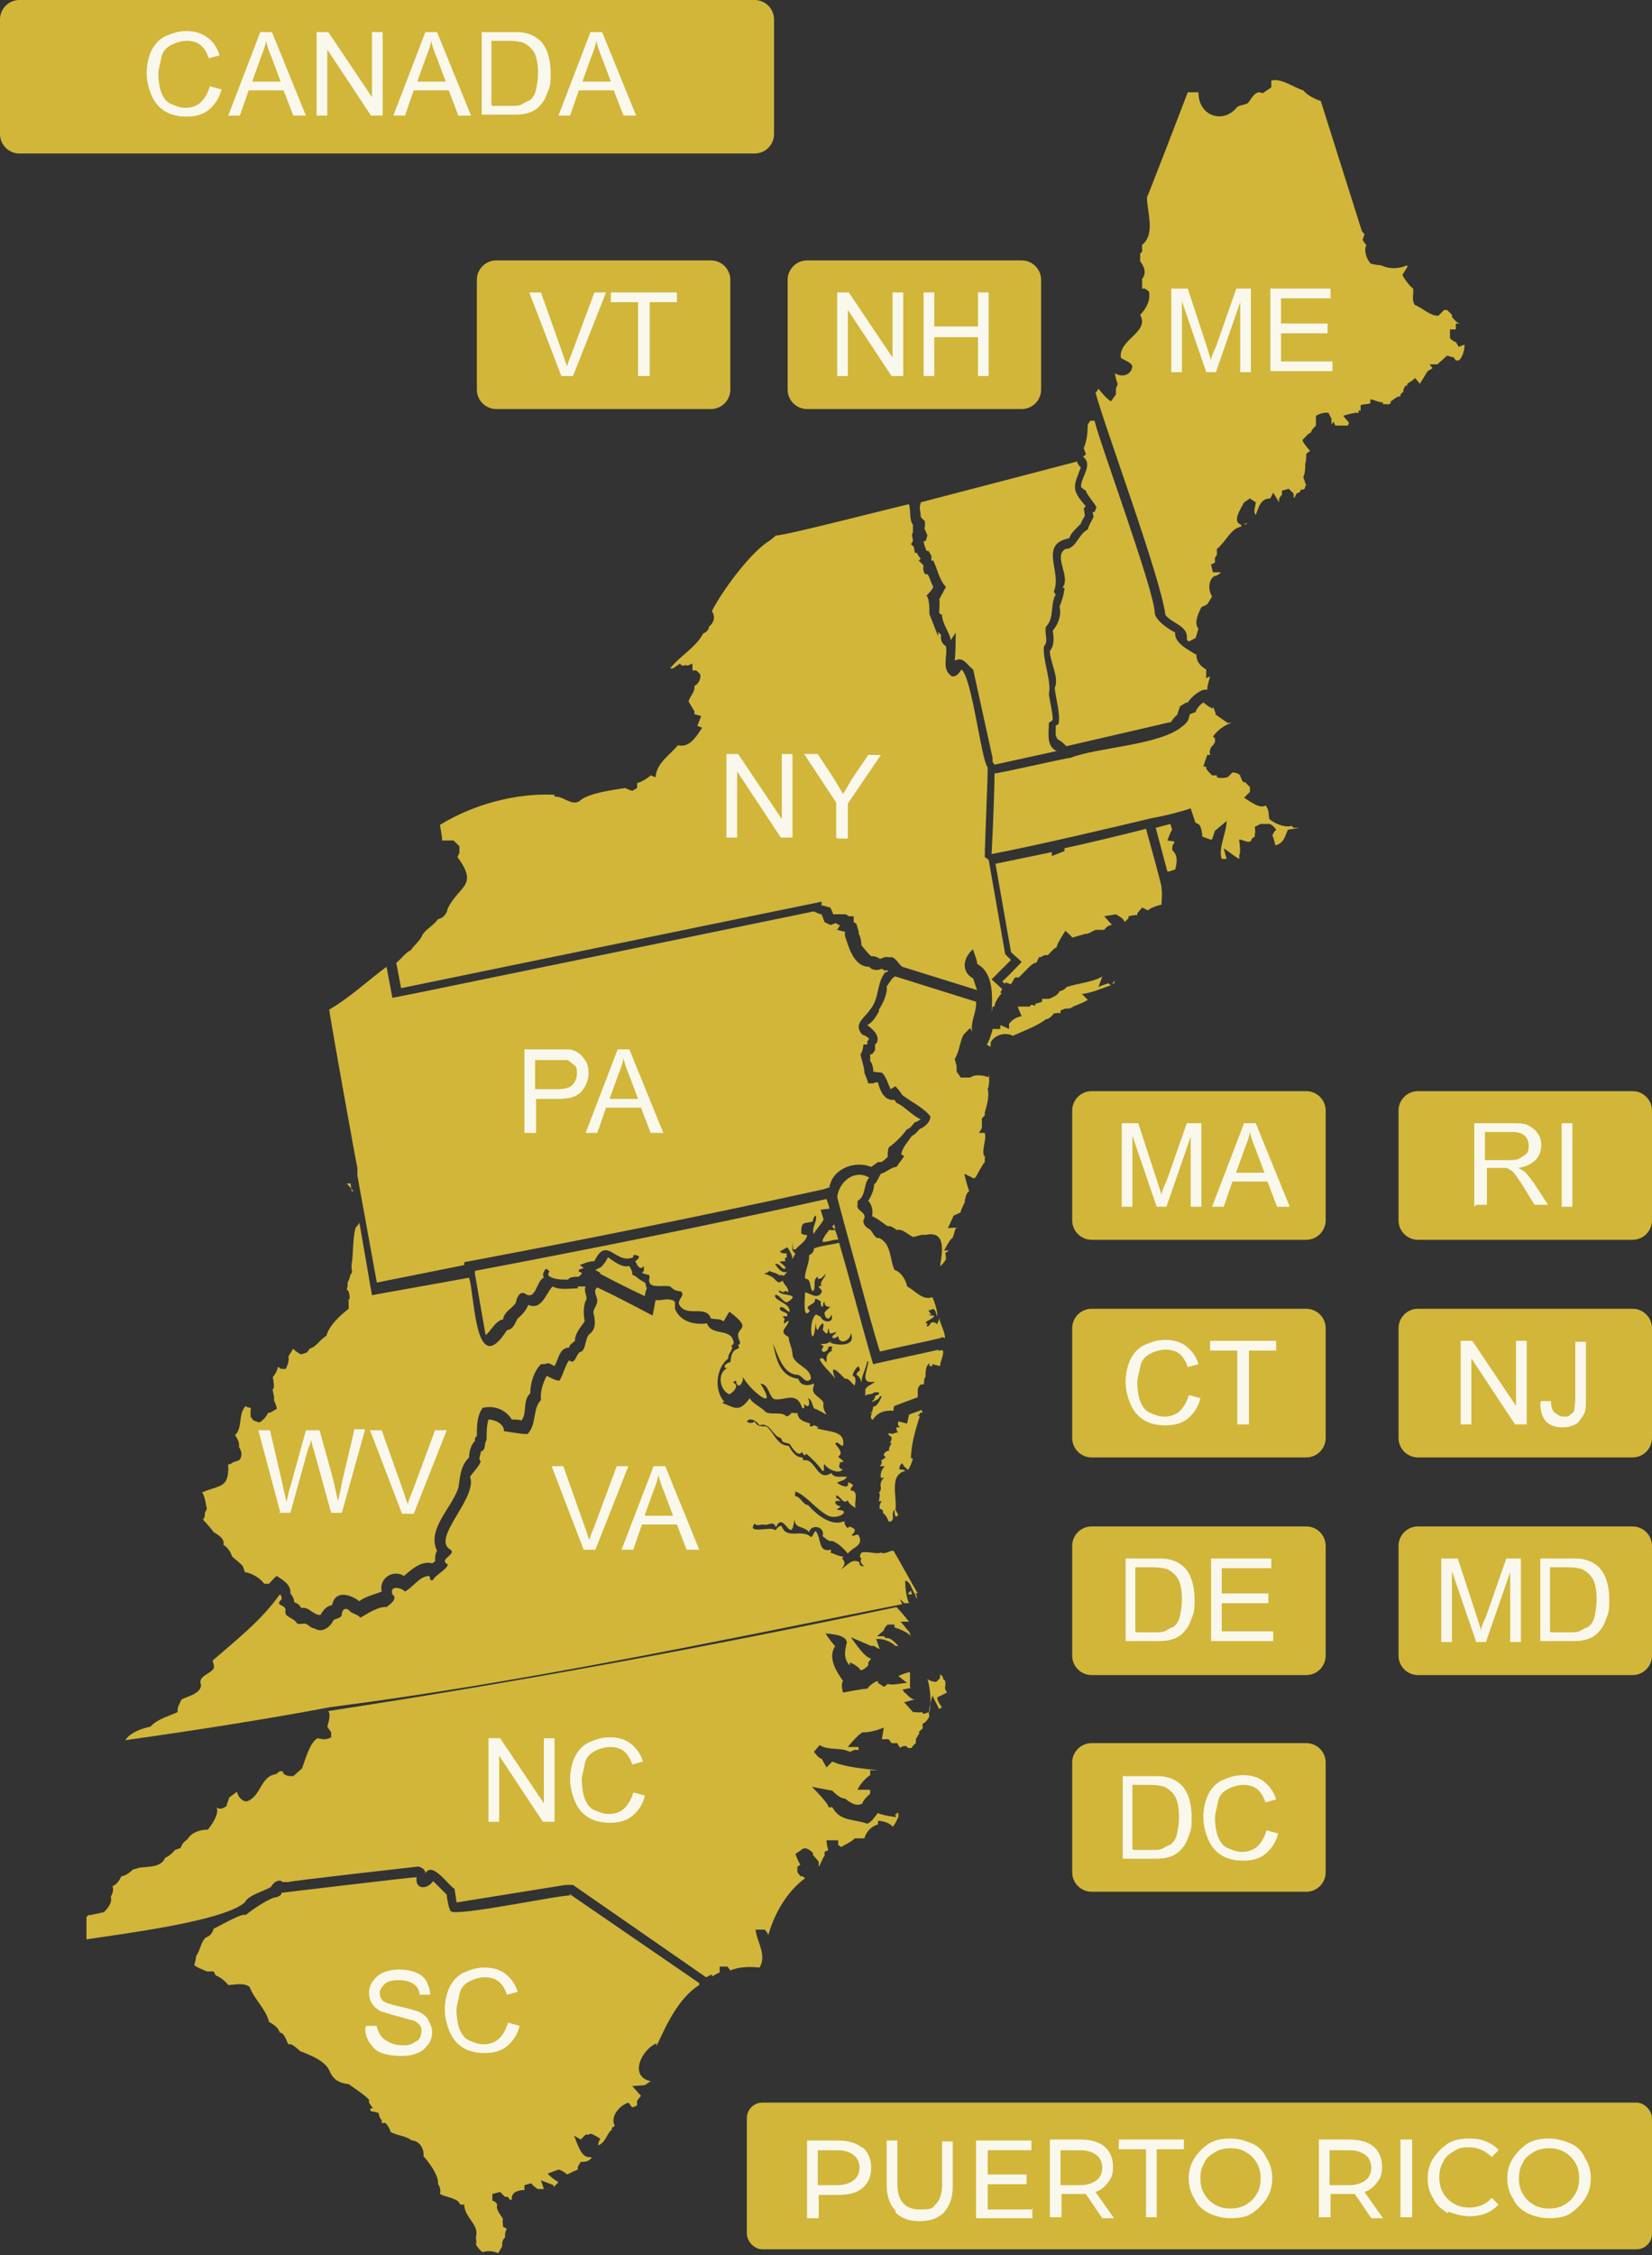 <?xml version="1.0" encoding="UTF-8"?>
<svg id="Layer_1" xmlns="http://www.w3.org/2000/svg" xmlns:xlink="http://www.w3.org/1999/xlink" version="1.1" viewBox="0 0 170.1 232.1">
  <rect x="0" y="0" width="170.1" height="232.1" fill="#333333" stroke="none"/>
  <!-- Generator: Adobe Illustrator 29.3.1, SVG Export Plug-In . SVG Version: 2.1.0 Build 151)  -->
  <defs>
    <style>
      .st0 {
        fill: #d1b63a;
      }

      .st1, .st2 {
        fill: #fff;
      }

      .st3 {
        opacity: .9;
      }

      .st2 {
        isolation: isolate;
        opacity: .9;
      }
    </style>
  </defs>
  <g id="YELLOW">
    <g>
      <path class="st0" d="M36.2,122.6s-.1-.7-.1-.8h0c0,0-.3,0-.3,0h-.1c.2.2.5.6.7.8Z"/>
      <path class="st0" d="M61.8,131.1c1.5.8,3.1,1.6,4.6,2.3,0-.2.1-.6.2-.8-.1-.2-.1-.5-.2-.6-.2-.1-.7-.4-.9-.6h0s-.3-.2-.4-.2v-.2c0-.2-.2-.5-.3-.7-.8.2-1.6-.5-2.2-.9-.2.4-.4.7-.7,1h0s0,0,0,0l-.6.3.5.3Z"/>
      <polygon class="st0" points="36.4 124 36.4 124.1 36.4 123.9 36.4 124"/>
      <path class="st0" d="M20.7,155.1h0Z"/>
      <path class="st0" d="M23.7,150.7h-.2c.1,2.5-.8,2.1-2.7,2.9.3.3.4,1.3.5,1.7l-.2.4c0,.2,0,.5-.2.7.2.2,1,1.1,1.1,1.3.4.2,1.2.7,1,1.3.4.2.8.8.9,1.2.2.2,1,.8,1.1,1,0,0,.2.5.2.6.7.1,1.6.6,2,1.2h.5c0,0,.6-.7.8-.8.6.4,1.5.9,1.4,1.8.2.2.4.6.4.9.3.1.6.3.7.6.8-.2,1.3.8,2,.7.3-.5.6-.9,1.2-1,.3-1.6,1.9-1.1,2.8-.4.6-.5,1.6-.7,2.3-1-.3-1.4,1.2-2.3,2.3-1.6.8-.7,1.8-1.6,2.9-1.3l.3-.2c0-.4,0-.8.2-1.1-1.1-2.2,1.6-4.5,2.2-6.5.2-1.2.2-2.2,1.1-3.1,0-.6.2-1.3.6-1.7,0-.2,0-.4.2-.5,0-1,0-2.1.6-2.9,1.2-.3,2.4.2,3,1.2.3,0,.8,0,1,.1.6-.8.1-2.1.9-2.8,0-1.1.4-2.3,1.1-3,.2,0,.5,0,.7-.1.2,0,.5.2.7.3.4-.7.5-1.9,1.5-1.9,0-.3.4-.5.6-.7,0-.8.6-1.4,1-2-.1-.7-.2-1.6.2-2.3,0-.4-.3-.9-.1-1.3h0c-.2,0-.6,0-.8,0v.2c-.9,0-1.9.2-2.6-.2-.7.7-1.1,2.5-2.5,1.9-.2.5-.6,1-1.1,1.4-.3.5-.4,1.1-1.1,1.2-3.3,5.2-3.3-3.5-3.9-5.4l-10,1.8-1.3-7.5c0,.2-.3.4-.4.6-.3,1.2-.2,2.6-.4,3.8v.4c.1,0,0,.5,0,.5h-.1s0,0,0,0c0,.2-.2.7-.3.9,0,.2,0,.5-.1.7.3.2.3.7.3,1h-.1c0,.4,0,.8,0,1-.9.7-2,1.7-2.3,2.8-.6.3-1,1.1-1.7,1.3l-.3.4-.6.2c-.2-.1-.7-.4-.8-.6h0s-.5.8-.5.8c.1.4-.1,1-.3,1.3h-.3c0-.1-.2,0-.2,0l-.2-.2h-.1c0,.3-.3.8-.5,1,0,.4.3,1.1-.1,1.4h.1c0,.3.2.7.1,1,.1.2.3.7.3.9l-.7.4h-.2c-.1.3-.5.8-.9,1l-.6-.2-.3-.4v-.7c.1,0,0-.2,0-.2-.1,0-.5-.1-.5-.2-.8.8-.3,2.3-1.1,3,.2.3.5.8.4,1.2.3.5.4,1,0,1.4l-.6.2Z"/>
      <path class="st0" d="M94.8,51.8c-.2.4,0,.9,0,1.3,0,.2.3.4.4.5.1.2,0,.7,0,.9.1,0,.2.5.3.6l-.2.6h-.2c0,.2.2.8.3,1h.2s.3.5.3.5v.5s0,0,0,0h.2c.4.8.6,2,1.3,2.7l-.7,1.3c.1,0,0,1.2,0,1.4l.3.2c0,.9.8,1.8.9,2.6h0c0,0,.5-.8.5-.8,0,.7,0,2.2-.1,2.9.9-.5,1.3.5,1.9.9l2,9.1v.4s.2.3.2.3c0,0,6.4-1.4,6.4-1.4-1.1-.5-.8-1.9-.8-2.9l.4-.3c0-.8-.3-1.8-.4-2.7h0c.3-1.3-.7-3.6-.5-4.9.5-.5,0-1.4.2-2,.9-.9.4-2.3,1-3.3l-.2-.3c.9-2-1.6-4.9,1.6-5.5.1-.5.9-1.2,1.2-1.5,0-.2.3-.6.4-.8,0-.2-.1-.6-.1-.8l.2-.2c-1.5-1.7-1.3-2-.5-4-.2-.1-.4-.5-.4-.6l-16.1,4.2v.2Z"/>
      <path class="st0" d="M58.7,195.1c-.5-.2-11.7,2.2-12.3,1.6-.2-.3-.4-1.4-.4-1.7l-1.4-1.4c-.6.9-1.9.9-1.7-.4-.6,0-13.8,1.6-13.9,1.6,0,.3-.5.5-.8.5-.8.3-2.2,1.2-2.9,1.8-.3-.3-3,1.3-3.3,1.4-.1.4-.4.8-.8.9-.5.4-.6,1.4-1,1.9,0,.1-.1.7-.2.9,0,.2,1.1.6,1.3.7h.2c0,0,.5,0,.5,0l.2.4c.5.2,1,.6,1.3,1,.6,0,1.6-.3,2.2.2.5,1.3,1.7,2.3,2,3.6.4.2,1,.6,1.1,1.1.5,0,.7.9.9,1.2h.3c.2.1.7.5.9.7,1,.4,2.7,1,3.1,2.2.4.8,1,1.1,1.9,1.2.7.5,1.5,1,2.1,1.6v.3s.4.6.4.6h-.3c0,0,.1.3.1.3h0s0,0,0,0c.2,0,.7.1.8.2,0,.2.1.5.3.7v.3s.4,0,.4,0c.2.2.5.7.5.9.6.4,1.6.4,2.2.9.8,0,1.3.9,1.2,1.6.6.7,1.6,2,1.5,2.9.2.2.3.7.2,1,.5.3,1.5.4,1.9.8l.2.3h.4c0,1.3,1.6,2.1,1.2,3.3,0,.2.1.6,0,.8.1.2.5.7.7.8.5-.2,1.2-.1,1.6.1l.4-.7c0-.3,0-.7.3-.9,0-.3,0-.7.2-.9,0,0-.3-.2-.4-.2,0-.2-.1-.7,0-.8-.2-.4-.8-1-.6-1.5,0-.1-.3-.4-.5-.4v-.7c0,0,.8-.2.8-.2l.5.5h.3s.2.3.2.3h.2c-.1-.8.7-1,1.3-1v-.5c0,0,.7-.2.7-.2.1.2.5.5.7.6,0,0,.6,0,.6,0l-.3-.9,1.3.5v.2c0,0,.5-.5.5-.5-.3-.2-.9-.6-1.1-.9l1.1-.4c.2,0,.7.3.9.5,0,0,1-.5,1.1-.5v-.3c0,0,.3-.5.3-.5.4,0,.8,0,1.1-.4,0,0,0-.1-.1-.1-1,.2-1.4-1.6-1.7-2.2l.7.4h0c0,0,.5-.5.5-.5h.3c0,0,.2-.1.2-.1.2,0,.8.4,1,.5l-.2.5v.2c.8-.3.9-1.3,1.4-1.6v-.2s.3-.2.3-.2c-.5-1,.5-2.1,1.4-2.4l.4.5.5-.2s0-.5,0-.5l.4-.5-.9-1c0,0,1.3-.1,1.3-.1h0s.6-.4.6-.4c-2.3-.5-.9-3.3.6-3.9v.3c1-2.2,2.3-5,4.4-6.3v-.2s-13.4-9.2-13.4-9.2Z"/>
      <path class="st0" d="M43.3,193.1s.2,0,.2,0h-.2Z"/>
      <path class="st0" d="M120.3,89.7c.1,0,.6-.2.7-.2.2-.7.3-1.5-.3-2,0-.2,0-.6.2-.7v-.2c0,0-.7-.1-.7-.1,0,0,.4-1.1.5-1.1l-.2-.6-1.5.4,1.2,4.5h0Z"/>
      <path class="st0" d="M91.2,100.1l.3-.2h-.1c0-.1-.3,0-.3,0l-.3-.2c-.4.2-1,.2-1.3-.2-1.6,0-2.1-2-2.5-3.2v-.4s-.8-.2-.8-.2l.3-.5h0c0,0-.3,0-.4-.2l-.6.2-.6-.3-.3-.8c-.2,0-.6-.2-.8-.3l-39.9,8.2-3.5.7-.6-3.2c-1.9,1.4-3.8,3.2-5.9,4.4,0,.4,2.8,16,2.9,16.3h0c0,.2,0,.6,0,.8h0s2,11,2,11l9-1.8v-.3c12.3-2.3,24.7-4.8,37-7.5h0c0,0,.6-.2.6-.2.3-1.9,2.6-2.8,4.3-2.1l.7-.5h.3c.2,0,.5-.4.7-.5,0-.3,0-.7.1-1,.7-.5,1.4-1.2,1.9-1.9.3,0,.6-.5.8-.7.2,0,.4-.2.6-.3-.9-.4-1.6-1.3-2.5-1.7l-.2-.3h-.2c-.9,0-1.3-1-1.5-1.8-.1,0-.4,0-.5.1h-.5c0-.1-.4-1.1-.4-1.1,0-.6-.3-1.3-.4-1.9.2-.2.3-.8.3-1h.4c0,.1,0-.3,0-.3l.2-.3c-.1-.1-.5-.4-.7-.4-1-1.1.2-1.7.8-2.6h0c1-1.2.6-2.7,1.6-3.9Z"/>
      <polygon class="st0" points="114.7 101.2 114.8 101 114.7 101 114.5 101.3 114.7 101.2"/>
      <path class="st0" d="M111.7,102.6l-.3-.3c1-.1,2.1-.6,3-.9l-.3-.2s-.9.3-1,.4l.4-1.1c-1,.6-2.6.7-3.7,1.1-.1.2-.5.4-.7.4-.1.4-.8.7-1.1.8-.2,0-.5,0-.7,0v.3s-.6.2-.7.2h0c0,0,0,0,0,0v.2c-.1,0-.4-.1-.4-.1l-.2.2c-.3,0-.9,0-1.2,0h0c0-.1,0,0,0,0h0c0,.1.4,1,.4,1-.4,0-1.1.4-1.3.8v.5s-.9-.4-.9-.4v.4h-.8c0,.2-.4,1.4-.6,1.6l.3.2h.1c0-.1,0-.4,0-.4.4-.8,1.5-1.1,2.3-.7,1.1-.5,2.5-1,3.4-1.7.3,0,.7-.4.8-.6.2,0,.5-.1.7,0v-.3c0,0,.5-.2.5-.2h.4c0,0,.3-.1.4-.2.4-.2,1.1-.4,1.5-.7Z"/>
      <path class="st0" d="M79,55.8c-1.9,1.3-4.7,5.1-5.7,7.1.4.6.2,1.2-.3,1.6,0,.3-.3.6-.6.7-.7,1.4-2.5,2.4-3.4,3.6h.2c0,.1.8-.5.8-.5l.2.2h.3c0-.1.3,0,.3,0l.5-.2v.5s0,0,0,0v.2h.4l.4.4c.1.5-.2,1-.6,1.2.1.6-.5,1.1-.6,1.6l.6,1v.3c0,0,.7.2.7.2l-.4,1,.5.2c-.6.9-1.3,2.1-2.5,1.8-.8,1-2.2,1.8-2.3,3.3l-.5-.2c-.3.3-1,.7-1.4.8,0,0,0,.4,0,.5l-.5.3c0,0-.6-.2-.7-.3-1.2.2-3.9.5-4.8,1.4-.9.4-1.6-.6-2.5-.5v-.2c-4-.2-8.4,1-11.8,3.1,0,.1.3,1.5.2,1.6,0,0,1.2,0,1.2,0l.6.6v.7s-.2.4-.2.4c2.2,3,.2,2.9-1,5.3-.1.6-.5,1-1,1.1-.4.6-1.2,1-1.6,1.6-.2.6-.9,1.1-1.2,1.6-.5.2-1,.9-1.5,1.3l.5,2.6,43.3-8.9v.4c.3,0,.7.2.9.2l.3.7h.3c.3,0,.7,0,1,0l.3.2h.5c0,0,0,.6,0,.6l.3.2c0,.2.3.8.2,1,.2.2.3.9.3,1.2,0,0,.9,1.1,1,1.1.3,0,.7.1.9.3l.5-.2h.4c0,.1.2,0,.2,0,.5,0,.8.7,1.2,1l7.7,2.4c-.1-.3-.3-.9-.4-1.2-1.3-.7-1-2.2,0-3,0,.2.5,1.3.4,1.5,1.7.9,1.6,3.3,1.5,5h0s.1-.6.1-.6h.2c0-.4.5-1.2.8-1.4h-.2c0-.1.2-.4.2-.4l-1.1-1,2-2-.6-.6-1.7-9.7-.4-.3c0-1.3.3-7.8.3-9.2-.7-.9-1.6-9.2-2.7-10.1-.2.3-.5.8-1,.7-1.1-.7-.4-2.1-.6-3.1-.4-.2-.6-.7-.5-1.1,0-.1-.3-.3-.3-.4v.5c0,0-.9-2.3-.9-2.3,0-.5,0-1.6-.3-1.9.2-.2.6-.6.7-.9-.2-.3-.4-1.1-.6-1.3h-.2c-.2-.1-.3-.6-.2-.9l-.5-.5.2-.2c-.1-.1-.3-.4-.4-.6h-.2s-.1-.6-.1-.6l-.3-.3.2-.3c0-.3-.2-.7,0-.9,0-.2,0-.6,0-.8-.4-.5-.2-1.4-.4-2.1-.7.1-13.4,3.4-13.7,3.2-.2.2-.7.6-.9.7Z"/>
      <path class="st0" d="M101.9,110.9c-.6-.2-1.4-.4-2,0h-1c0-.1-.4-.6-.4-.6,0,0,0-.6,0-.6l-.2-.7c.5-.8.5-1.7.9-2.5l.7-.7.2.4h0c-.2-1.1.5-2.1.4-3.1l-8.3-2.6c-.3,0-.7.8-.9,1,.1.8-.4,1.8-.8,2.4v.2c-.3.5-.6,1.1-1.2,1.4.5.4,1.3,1,1,1.8l-.2.2c0,.1,0,.5,0,.6l-.3.4h-.2c0,0,0,.7,0,.7l.2.3c0,.2.2.6.1.8h0s.9.1.9.1c.4.3.7,1.3.9,1.7l.5-.3c.2.2.6.7.7.9.9.7,2.2,1.3,2.9,2.2,0,.6-.6,1.1-1.1,1.3-.2.2-.5.6-.8.7-.4.6-1,1.2-1.1,1.9l.3.2-.8,1.1c-.5,0-1.1.6-1.6.7-.2.3-.4.9-.7,1.1,0,.6-.3,1.2-.6,1.7.4.4.5,1,.4,1.6.3,0,1.4.9,1.6,1h.3c0,0,.6.3.6.4.6-.2,1.2.5,1.7.7h0c.3,0,.9-.3,1.3-.2h0c2.2-.5,1.7,1.9,1.5,3.2.2-.1.5-.5.6-.7,0,0,0-.6-.1-.6l.4-.3h-.5c.1-.1.6-1.2.9-1.3l.3-1h.2c0-.1-1,0-1,0l.6-1.3c.1,0,.6-.3.7-.3,0-.2.4-1,.5-1.2h0s0,0,0,0h-.1c0-.1.1-.2.1-.2,0-.3.2-.7.4-.8-.1-.2-.5-1.6-.5-1.8l1,.5.2-.2h0c.1-.2.7-1.3.9-1.5v-.5c.1,0-.1-.2-.1-.2-.2-.7.3-1.6.1-2.3h-.6s.3-.5.3-.5v-1l.3-.3v-.3c.2-.7.5-1.7.3-2.4.2-.5.2-1.3,0-1.8Z"/>
      <path class="st0" d="M111.8,50.5c.1.4.9,1.3,1.1,1.7l-.2.5h-.2c0,0,.1.5.1.5-.2.4-.5.9-.6,1.3-1,.5-1.2,2-2.3,2-1.3.8.6,2.8-.3,4h.2c0,.5-.3,1.5-.5,1.9.2.9-.1,1.8-.7,2.5.1.7.2,1.5-.3,2.1,0,1.1,1,2.8.5,3.8.1,1.1.6,2.6.4,3.7l-.3.2c0,.3,0,.7,0,1l.2.4c.3.1.7.5.9.7l10.8-2.5c0-.1.5-.7.6-.7l.3-.9c.2-.1.5-.4.8-.4.3-.5,1.4-1.5,2-1.3,0-.4.2-1,.3-1.4l-.4.2v-.9c-.6-.3-1.1-.9-1-1.7h0s0,.2,0,.2c-.8-.5-2.3-1.2-2.2-2.3-.6-.3-2-1.2-2.1-2,0-2.2-5.7-17.6-6.2-19.8h-.4c0-.1-.3.4-.3.4h0c0,.8-.1,1.7-.4,2.4,0,.2.2.5.2.7,0,0-.3.2-.3.2,1.1.8-.2,2.1-.2,3.1l.2.2Z"/>
      <polygon class="st0" points="22.1 185.8 22.2 185.8 22.1 185.8 21.9 185.7 22.1 185.8"/>
      <polygon class="st0" points="29.9 182.2 29.9 182.2 29.9 182.2 29.9 182.2"/>
      <path class="st0" d="M97.1,174.4l.4-.2-.2-.4c0-.3.2-.8-.2-1v-.2s-.3-.3-.3-.3v.4l-.4.4c-.2,0-.7-.1-.9-.3h0c.3,1,.4,2.4.2,3.4l-.6.2-.2-.2c-.2.1-.7,0-.9,0l-.9-1,1.1-.3h0c-.5,0-.8-.6-1.2-.8h.1s-.2-.2-.2-.2l1-.2h-.2c0-.1,0-.3,0-.3h0c0,0,0-.4,0-.4h0s0-.9,0-.9c-.3,0-1,.3-1.2.4l.9.7c-.4,0-1.6.3-2,.1,0,0-.3.3-.4.3l-.6-.4v-.2c-.4.1-.9.5-1.1.8-.4,0-2,.3-2.5.4-.1-.4-.2-.9,0-1.2-.7-1-1.6-2.4-.8-3.6-.1,0-.9-1.1-1-1.3.6.1,2,.1,2.2.9-.2.9-.4,1.7.3,2.4v-.3c.3.1,1,.5,1.1.8.3,0,.6-.3.8-.5v-.3c0,0,.3-.4.3-.4-.7-.1-1.7-1.7-2.1-2.2l2.1.9h.3c0,0,.4.3.6.3-.1-.1-.3-.9-.4-1,.6-.1,1.5.2,2,.7h.3c-.4-.4-.8-.9-1.3-.8l-.2-.2h-.7c0,0,.7-.6.7-.6,0-.2.3-.5.4-.6h.7c0,0,0,.3,0,.3.4.1,1.4.5,1.7.9h0s-.2-.5-.2-.5c-.1,0-.8-1-.9-1h.9c-.4-.5-.9-1.1-1.3-1.5-19.4,4.1-38.9,7.7-58.5,10.7.3.4,0,1.2-.1,1.6l.4.6v.5c-.5.3-1,.2-1.4.1-.8.4-1.3,2.3-1.6,3.1l-.9.8c-.4,0-1,0-1.1-.5h-.3s-.4.3-.4.3c-1.6.2-1.5,2.3-3,2.8-.5,0-.9-.5-1-1l-.8.6s-.3.9-.3.9c-.3.2-.7.4-1,.1.3.7-.5,1.8-.9,2.3-.8,0-1.7.3-2.1,1-.3.2-.6.5-.7.9-.1,0-.5.2-.6.2-.2.3-.7.7-1,.8-.4,1-1.7.9-2.5,1-.1,0-.7.2-.8.2-.2.2-.8.7-1.2.7-.2.4-.5.9-.9,1h0s0,.1,0,.1c.1.3,0,.7-.2,1,.2.6-.3,1.2-.7,1.6l-1.4.3h-.2c0,0-.2.2-.2.2v2.3c3.1-.5,14-1.8,16.3-3.8h0c.4-.8,1.9-1.1,2.7-1.6.2-.4.8-.9,1.2-.5h.6c0-.1,13.4-1.6,13.4-1.6.3.1.7.3.7.7.7-1.3,2.4,1.3,3,1.6,0,.1.2,1.2.2,1.4l11.2-1.8h.4s.4,0,.4,0l13.7,9.5.6-.3v.2c.1,0,.7-.4.8-.4v-.6c0,0,.8,0,.8,0l.3.4c.9-.4,2.1-.4,3-.3.8-1.3-.3-2.7-.4-3.9h.9c.1,0,.4.4.4.6.6-2.2,1.9-4.5,3.8-5.9l-.3-.2h-.2s0,0,0,0c0-.1-.3-.3-.3-.5v-.5c.1,0,.3-.2.3-.2-.2-.3-.4-.8-.5-1.1l.6-.4h0c.4-.4.9,0,1.2.3v.2c0,0,.6.7.6.7v.5c.1,0,.4-.9.6-1.1v-.4c0,0,.4-.2.4-.2-.1-.1-.2-.8-.2-1h1.2v.5c.1,0,.3.2.3.2.3-.2,1.2-.6,1.4-.9h1c.2-.7.7-1.2,1.3-1.4h.1c0,0,0-.4,0-.4.5,0,1.2.2,1.5.6.2-.1.5-.8.6-1,0-.1,0-.3,0-.4h-.2c0,0,0,0,0,0v.2s-.2-.1-.2-.1l.2.3c-.4,0-1.5-.2-1.9-.4h0c-.3.3-.6.9-1.1,1.1-1.3-.5-2.8-.2-3.6-1.7h-.4c.1-.3-1.6-2-1.7-2.1l2.1.4c.3.3.8.8,1.3.8.5.4,1.2.9,1.8.5.1-.4.6-.8.8-1v-.3c-.1,0,0-.1,0-.1-.2,0-1,0-1.3,0,.2-.5.8-1.2,1.3-1.5v-.5c-.1,0,.8,0,.8,0-1.6-.2-3.3-.3-4.7-.9l-.6.6-.5-.9c-.3,0-.6-.5-.8-.7l.6-.7c.9.6,2.2.2,3.1.7.1,0,.5-.3.7-.2h.2c0-.1,0-.3,0-.3h-1.1c.2-.3,1.2-1.4,1.5-1.5.7,0,1.5-.2,2.2-.5l-.2,1.2h0s.7,0,.7,0l.3.4h.6c0,.1.3.5.3.5.1-.2.4-.2.6-.2l.2.2h.4c0-.2.3-.4.4-.5v-.4s.4-.7.4-.7h-.1c0-.1.4-.4.4-.4h0s0-.5,0-.5c.3-.1.6-.5.7-.8-.2-.3.2-1.7.3-2.1l.7,1.4.3-.2h0c0,.1,0,0,0,0-.2-.2-.5-.7-.5-1Z"/>
      <polygon class="st0" points="26.2 184.3 26.2 184.3 26.2 184.3 26.2 184.3"/>
      <polygon class="st0" points="131.6 52.5 131.6 52.5 131.6 52.3 131.6 52.5"/>
      <polygon class="st0" points="128.4 53.9 128.4 53.8 128.3 53.9 128.1 53.9 128.2 54 128.4 53.9"/>
      <path class="st0" d="M144,40.8h.2s0,0,0,0v-.2c0,0,.3-.3.3-.3v-.2s.2-.4.2-.4h.2s0-.2,0-.2l.6-.4h0c0,0,.2-.2.2-.2l.5.6.8-1.3.5-.3-.3-.4h.8s1-.9,1-.9l.7.2.2.3h.3c0,0,0,0,0,0,.4-.3.6-1.1.6-1.6h-.1c0,0,0,0,0,0l-.5.2-.3-.5c-.2,0-.5-.3-.6-.4v-.9s.6,0,.6,0v-.6h.4c-.3-.1-.6-.4-.8-.7v-.2s-.1-.1-.1-.1h0l-.4-.4h-.3c0,0,0,0,0,0l-.6.6c-.9,0-1.6-.8-2.4-1.1-.4-.5-.1-1.2-.2-1.7-.4-.3-.9-1-1.1-1.4l.5-.8v-.2c-.9.4-1.9.4-2.7,0-.3,0-.9-.1-1.1-.2-.4-.5-.7-1.3-.4-1.9-.1,0-.3-.4-.4-.5l.2-.6c0,0-.3-.3-.3-.4l-4.2-13.3c-.6-.2-1.4-.6-1.8-1.1-1-.3-2.3-1.3-3.3-1v.2c0,.1,0,.4,0,.5l-.9.6c-.7-.4-1.1.5-1.5,1-.3.2-.8.2-1.1.4-1.4,1.8-4,1-4-1.5h-1.1c0,0-4.1,10.7-4.2,10.8,0,1.5.9,3.8-.5,4.9v.7c0,0-.2.2-.2.2v.8c.4.5.7,1.2.2,1.8v.3c0,.2,0,.5,0,.7h.3s.4.3.4.3c.2.9-.3,1.8-.9,2.4,1,1.8-2.2,2.5-2,4.4.3.3,1,.4,1.2.9-.1.9-1.1,1.2-1.8.7,0,.2.2,1,.3,1.1l-.2.5c0,.1,0,.4,0,.6l-.5.7c-.4-.2-1-.9-1.3-1.3,0,0-.2.4-.3.4,1,3.7,6.7,19,7.2,22.9.7.9,2.4,1.1,2.2,2.5,0,0,.1.2.2.2.1,0,.5-.2.6-.3h.1c0,0,.3-1,.3-1-.5-.6,0-1.6.3-2.2l.6-.3.5-.8c-.4-.7-.4-1.6.2-2.1.2,0,.6-.2.7-.4h-.8c0,.1-.2-.8-.2-.8l.4-.2v-.4c-.1,0,.2-.4.2-.4v-.6c.9-.7,1.4-2.1,2.5-2.3v-.2c-1-.3,0-1.7.3-2.3l.6-.4.6.4c0,.4-.3.9,0,1.3.3-.8.5-1.7,1.5-1.7l.3-.6.6,1v-.3c.1,0,0-.1,0-.1l.3-.4v-.4s.7-.2.7-.2l.5.5v.4s.1,0,.1,0l.2-.4.4-.2v-.2c.3,0,.5,0,.5-.4h.1s-.3-.9-.3-.9c.2-.4.2-1,.2-1.4.1-.2.1-.8.1-1l.4-.3c-.2-.2-.7-.8-.8-1.1.2-.2.6-.7.9-.8,0-.2.3-.5.5-.7v-1c.3-.2.9-.4,1.3-.3l.3.6v.6c0,0,.2-.3.2-.3l.2.4h1.3s.1-.3.1-.3l-.6-.7c.3-.1,1.3-.4,1.6-.3v-.3s.2.1.2.1v-.6c.2-.1.8-.1,1-.2v-.4c.3,0,1.1.4,1.3.3v.2h.5c0,.1.3-.1.3-.1v-.2c.2-.1.4-.3.6-.4h0Z"/>
      <path class="st0" d="M124.9,72.9c-.3,0-.7-.4-1-.6-.3.2-.7.6-.8,1-.1,0-.5.2-.6.2,0,.1-.1.5-.2.7,0,0-.4.5-.5.5-2.2,2-8.8,2.2-11.6,3.3h0c-.4,0-7.3,1.6-7.8,1.6,0,2-.2,6.4-.3,8.3,4.7-.9,11.9-2.6,16.5-3.7h0c1.2-.2,2.8-.6,4-1l.5,1.5h.1l.3.2c.2.3.3.9.3,1.2.2.1.6.2.8.3h.2s.3-.9.3-.9l1.2-1c0,1.2-.9,2.8-.5,3.9h.5s-.3-1.1-.3-1.1l1.4,1h0s.3.1.3.1c0,0-.1-.1-.1-.1h0s0-.3,0-.3c.2-.4,0-1.2,0-1.6.4,0,1.2.6,1.3-.1l.3-.2v-.3c.1,0,0-.7,0-.7l.6-.3h.4c0,0,0,0,0,0h.5c.2,0,.6.4.7.6l-.2.2-.2.4c.1.1.3.8.3,1,.9-.2,1-.9,1.3-1.6l1.2-.2h.1c0,0-.7,0-.7,0l-.2-.2c-.7.2-1.7-.2-2.3-.7-.1-.4,0-1-.4-1.4-.6.4-1.7-.5-2.2-.8l.6-.6c0-.1,0-.3,0-.5,0,0-.5-.5-.5-.5h-.2c0,0-.3-.5-.3-.7-.2-.2-.5-.3-.8-.3h0c0,0-.5.5-.5.5h-.1c0-.1,0,0,0,0-.3.1-.7.1-1,0v-.2c0,0-.5,0-.5,0h0c-.2-.2-.5-.5-.6-.7v-.2s-.3,0-.3,0l.4-1.2h.3s0,0,0,0c-.1-.3,0-.8.3-1h0c0,0,.2-.3.2-.3,0,0,0-.3,0-.4l-.2-.2c.4-.6,1.2-1.2,1.9-1.4,0,0-.3,0-.4,0l-1.3-.9h.1s-.3-.8-.3-.8Z"/>
      <path class="st0" d="M119.6,91.3c-.1-.6-1.4-5.3-1.6-6-1.9.5-6.5,1.6-8.4,2v.3s-1.3.5-1.3.5v-.4c-1,.2-4.8,1-5.8,1.2,0,0,1.6,9.1,1.6,9.1l1.1,1c-.5.5-1.5,1.6-2,2l.3.3v-.2c0,0,.6.2.6.2l.4-.7h0s0,0,0,0h.4s.6-.6.6-.6h0c.2-.2.9-1,1.2-.9,0,0,.3-.6.3-.6h.2c0,0,.3-.2.4-.2h.3c.2-.2.6-.7.9-.8,0-.3.7-1.4.9-1.7.1.1.6.5.7.7l1.4-.4h.2s0,0,0,0l.8-.4h.6c0,0,0,0,0,0h.3c.2-.3.5-.5.8-.5l-.8-.9,1.2-.2c.3.2.8.4.9.8l.4-.4v-.2c0,0,.8-.2.9-.1v-.2s.5-.6.5-.6l.6.3c.3-.3,1-.5,1.4-.6,0-.5.1-1.1,0-1.6Z"/>
      <path class="st0" d="M95,145.4c0,0-.1-.2-.1-.3-.4.2-.9.3-1.3.5l-.2.9c-.2,0-.7-.2-.9-.2h0c-.1.3,0,.5.2.6,0,0-.3,0-.4,0,0,.2,0,.4.2.5-.2,0-.7.3-.9.1h-.1s0,.2,0,.2l.3.2v.2c0,.1-.1.3-.2.4h0c0,0,.2,0,.2,0h0c-.1.3-.4.6-.2.8-.3,0-.6.2-.6.5l.2.2c-.1.1-.4.2-.5.4h.1c0,.2-.1.4-.2.5h.5c-.3.3-.5.8-.4,1.2h.2c0-.1.1,0,.1,0h0c-.3.3-.4.7-.3,1h0c0-.1,0-.1,0-.1h0c0,.2,0,.5-.2.6.2.2,0,.7,0,.9,0,0,.2,0,.3,0-.2.2-.3.6-.2.8.2,0,.4.2.3.4.3.2.5.6.6.9h.2c.5-.2,0-.9.4-1.2h0c0,.2,0,.7.2.7l.2-.2c-.1-.1-.2-.4-.3-.5.2-1.3-.7-3.6,1-4-.1-.2-.4-.1-.6-.2,0-.2.1-.5.3-.6.2.4.3.4.6.7.2-.3.4-.8.5-1.2h-.2c0-1.4.5-3.1.9-4.3l-.2-.2h.2c0-.1,0-.2,0-.2Z"/>
      <path class="st0" d="M93.7,164.1h.2s-.1-.4-.1-.4c0,0-.2.2-.3.3h0c0,.1.2.1.2.1Z"/>
      <path class="st0" d="M94.1,163.8v.2c.2,0,.3,0,.4,0-.6-1-1.9-3.4-2.5-4.4-.5,0-.8.4-1.3.2-.5.2-1.4-.2-2,0-.2.3-.2.5,0,.6-.2.3,0,.6.3.8-.2,0-.4,0-.5-.2v-.2c-.8-.5-1.3.4-1.9.7h0c.4-.4.5-.7.1-1.1,0,0,.2-.2.1-.2-.4,0-.9-.3-1.3-.4,0-.1.2-.2,0-.3-1.3.3-.9-1.2-1.5-1.9-.2,0-.3.6-.5.6-.9-.9-2.5.3-3-1.1-.3-.2-.5.3-.7.4-.3-.5-3,.5-2.1-.7.2.3.6.1.9.1.5.2,1-.5,1.3.3.8-1.9,1.6,2.1,1.9-.9,0,1.1,1,.7,1.5,1.4.2-.9,1.7-.6,1.4.4.3.2.6.6,1,.5.6.2,1.3.9,1.6,1.3.5-.7,1.7-.8,1.1-1.9-.2-.2-.5.2-.7,0,.5-.5.4-.7-.3-.9,0,.5-.6-.3-.4-.5h-.2c-1.3.5-2.8-.8-3.6-1.7-.5,0-.8-.9-1.3-.9-.1-.1,0-.3,0-.5,1.1.4,2.1,1.8,3.2,2.4,1,.7,2.8-.5,1.1-.5,0-.2.4-.2.3-.4-.5,0-.8-.7,0-.5,0-.1-.2-.3-.4-.3v-.3c.5.1.7,1,1.2.5,0,.3.6.7.8.8-.2-.6.4-1.8-.5-1.8-.1-.3.3-.4.2-.6,0,0-.4-.3-.5-.2.2.7-.8.3-1.1,0,.3-.2.8-.2,1-.6-.5-.1-1.3.2-1.6-.4-1.5,1-1.6-1.6-2.9-1.3,0,0,0-.3-.1-.3-.7,0-1.1-.7-1.4-1.2-1.2,0-1.5-1.4-2.3-2-.7,0-.9,0-1.2-.5-.2.2-.6.2-.8,0,.3-.5,1.1,0,1.3.4,1.1-.4,1.3,1.1,2.2,1.3l.2.4.7.2c.2.3.9,1.5,1.3.8,0,.2.3.6.4.2.6.5,1.2,1.1,1.7,1.8.3,0,0-.6.2-.7.3.5,1.5,1.1,1.9.5-.2.1-.4-.2-.4-.3,0-.2.2-.3,0-.4.9,0,.1-.3-.1-.6.6-.3,0-.9-.3-1.3.2-.4.6.3.8.2.3-1.6-1.5-1.4-2.7-1.8,0,0,.1-.1.2-.1-.1,0-.3-.2-.5-.2-.2.1-.5.3-.4-.2-.6-.2-1.2-.3-1.3-1.1-.2.1-.4,0-.6,0-.1.2-.3.3-.5.4-.5-.6-1.6-.1-2.2-.5-.4-.5-1.3-.8-1.6-1.4-1.1,1.5-1.5,1-2.8.5,0-.1,0-.1.2-.1-1.1-1.2-.9-3.5.4-4.5-.1-.5.6-.9.3-1.3.4-.2.2-.5.1-.8h0c-.6-.9-2.2-.3-2.6-1.5-1.3.2-2.8-.2-3.3-1.5,0-.2,0-.5,0-.7,0,0-.2-.2-.3-.2-.6-.2-1.1.1-1.7,0-.1.5-.2,1.1-.3,1.6-1.9-1-3.8-2-5.7-2.9-.5.4,0,.9,0,1.4,0,.4-.4.8-.4,1.2.2.8.3,1.7-.4,2.2-.5.5-.3,1.3-.8,1.8-.6,0-.6,1.5-1.3.9-.4.5-.6,1.5-1,2.1h0c-.4,0-.9-.3-1.3-.5h0c-.4.7-.7,1.7-.6,2.5-.9.9-.4,2.5-1.4,3.5-.7,0-1.6-.2-2.4-.3,0-.8-1-1.2-1.6-1.2-.2.6-.2,1.4-.2,2.1-.3.4,0,1-.6,1.2,0,.4-.3.7,0,1-.2.6-.8,1.1-1.1,1.6.8,2.2-4.1,6.4-2,7.5.6.5-1.3,1-.3,1.5,0,.5-1.3,1.1-1.5,1.6-.4.2-.3-.3-.4-.4-1,0-1.7,1.2-2.5,1.6-.4-.4-1.6-.7-1.3.3.6.4-.2,1-.6,1.3-.8-.1-2,.7-2.7,1.1-.2-.3-.7-.4-1-.6-.3-.4-.8-.5-.9.2,0,.5-.6.4-.9.7-.3.7-1.2,1.3-1.9.8-.4,0-.6-.4-1-.5-.3,0-.5.1-.8,0-.4-.7-1.4-.6-1.2-1.4,0-.6-1.2-.4-.4-1.1,0-.2,0-.4-.2-.5-1.9,2.7-4.5,4.7-6.9,6.8,0,.2.2.5.1.8h0c-.3.6-1.7.8-1.3,1.7,0,.9-1.4,1.2-2,1.5-.2.4-.5.9-.4,1.3-.8.4-2.1.7-2.8,1.5-.9.2-2.1.6-2.6,1.4,7.1-1,14.2-2.1,21.1-3.4,19.5-2.5,39.4-6.7,58.9-10.6,0-.1-.2-.3-.2-.5,0,0,.4.4.4.4h.5c-.3-.6-.4-1.7-.4-2.3.5,0,.7.9.9,1.2.3.1.3.4.3.7Z"/>
      <path class="st0" d="M96.8,140.6c0-.5.4-1.1.3-1.6h-.1c0-.1-.2,0-.3,0h-.1c0,0,0-.1.1-.1h0c-2.2.5-4.6,1-6.8,1.5-1.2-4.1-2.3-8.4-3.5-12.5-.7.2-1.9.3-2.6.6,0,.4-.2.5-.5.7.1.7-.5,1.7-.4,2.4.7,0,.4,1,.8,1.3.4-.4-.1-1.2.5-1.5,0,0,0,.2,0,.2.4.1.6-.3.8-.5,0,.4-.7.9-.4,1.2,0,0-.3.1-.3.1,0,.2.4.3.3.6-.4.8-1.2.1-1.7,0,0,.4-.3,3,.5,1.9-.7-.5.4-.6.5-1,0-.5.4,0,.6,0,0,.2,0,.6.2.6.1-.1,0-.5.2-.5,0,.4.2.5.6.5-.2.2-.5.4-.6.6,0,.6.5.9.7.2.4.9-.9.9-1.1.2-.2,0-.3-.2-.5-.2-.9.8-.3,4.1,0,.8,0,.1,0,.7.2.8.3-.7.8-1.1.5,0,.1,0,.2.2.3.3.3.2.2-.4.3-.5.2.7,0,.6.8.4,0,.2-.4.3-.4.5.1.3.5,0,.6-.1.1,1,1.3.5,1.3-.3.6,1.4-1.3,1.3-2.1,1,0,0,.1-.2.2-.2-.4.2-.7.4-1.2.3,0,.1.3.2.3.3-.6.7.5.7.5,0,.2,0,.4-.1.4.1,0,0-.2.2,0,.3-.6.3-.6.6-.6,1.2-.2,0-.3-.7-.7-.3.3.7,1.2,1.4,1.6,2-.7-1.8.4-.6,1,0,.4-.1.7.5,1,.7.1-.3.2-.9-.2-1,0-.3.3-.8.6-1,0,.1.2.3.1.5-.1,0-.3.2-.3.4.3.2.4.4.5.8,0-.7.5-1.5.6-2.2h0c0,0,.1,0,.1,0,0,.9-1,2.4.7,2.1h0c-.3.3-.8.4-1,.8,0,.2,0,.7,0,.9h0s0,0,0,0c0,0,0-.2,0-.2.1-.3.7-.1.9-.4.1,0,.3,0,.5,0h0c0,.1,0,.2,0,.2,0,0-.3.1-.4.2h0c0,.2-.1.4-.3.5h0c0,.1,0,.1,0,.1h0s0,0,0,0c.3-.2.7-.2.8-.6h.2c-.2.4-.4,1-.9,1.1,0,.2-.1.6-.3.7,0,0,0,0,0,0h0c0,0,0,0,0,0,0-.1.1-.2.2-.2,0,.3-.3.5,0,.8h.1c.4-.7,1.2-1,2.1-.9,0-.1,0-.4.1-.5.8-.3,1.6-.6,2.4-.9,0-.2,0-.6,0-.8h0c.1-.4.3-.6.6-.5.1-.2,0-.6.2-.8,0-.5,0-1.1.4-1.4v.3c0,0,0,0,0,0h.3c0,0,0-.2,0-.2Z"/>
      <path class="st0" d="M85.4,124.4c0-.2-.2-.7-.3-1-12,2.7-24.1,5.1-36.2,7.4v.3c0,0,1.1,6.3,1.1,6.3.5-.3,1-1.5,1.8-1.6.1-.8.9-1.1,1.3-1.7.1-.4.3-1.2.9-1,1.2.9,1.2-1.3,2-1.6-.2-.3,0-.7.2-.9.2,0,.3.2.4.3h0c-.1,0-.2.2-.1.4.5.4,1.3.4,2,.4.1-.3.8-.3,1.1-.3l.3-.3h0c0-.2-.2-.2-.3-.2v-.2c.1-.1.3-.1.5-.2l-.4-.3c.5-.2,1-.4,1.5-.4,1.3-2.7,2.2.4,4-.4,0,0,0-.1,0-.2.2-.1.4,0,.6.1,0,.2-.2.4-.4.5,0,0,.3.5.3.6h0c0-.1,0-.3,0-.4h0s0,.1,0,.1c0,0,0,.1,0,.2h0c0,0,.2.2.2.2.2,0,.3-.1.5-.2h0c0,0-.1.1-.1.1,0,.1,0,.3,0,.4l-.2.2c.2.1.5.2.7.2,0,0,.1.2.1.2-.4,1.4,1.3.8,2.1,1,.3.3.6.5,1.1.5.5.4-.3.8-.2,1.3.7,1.5,2.8,0,3.3,1.5.4.1,1,0,1.3.3.2-.3.4-.7.6-1,2.8,2.1.2,1.4,1.1,3.1,0,.1,0,.3-.2.3,0,.1.2.3,0,.4-.7.2-.7.8-.8,1.4-.3,0-.8.4-.5.6,0,0,.1,0,.2,0-1.1.5-.8,2.3.2,2.7.4-.2,1.1-.9.4-1.2.1-.2.4-.3.3,0,.3.8.8-.2.7-.6.6,1.3,3.8,3.9,1.8.7.9.1.8,1.2,1.4,1.6,1.1.2,2.3-.9,2.9.9.3.2.2-.3.2-.4.6.6.6-.2.4-.6.5.2.4.9.7,1.1.2,0,1,.5,1.2.6-.2-.4-.4-.7-.3-1.2-.3-.7-1.4-.8-1-1.8v-.2c-.7.3-1.4.2-1.6-.5-1.9-.2-2.3-2.1-2.6-3.6.5,1.1,1,3.2,2.6,3.2.5.2.8,1,1.3.4,0-1.2-1.8-1.4-1.9-2.5,0-.6-.4-1.3-.4-1.8-1.2-.6,0-1,0-1.7,0,0-.3.2-.4.3-.2,0,0-.4,0-.5,0,0-.2-.1-.2-.2.1,0,.3-.1.4,0,.4-.5-.8-.4-.7-.9.3-.3.7.4,1,.4.1-.9-1.6-1.1-1.5-1.7.4-.2.9.9,1.3.7,1.6-1-1-.5-.9-1.2,0,0,.4.2.5.2.1-.2.4-.1.4,0,.3-.3-.5-.9-.5-1.2-.4.2-.3.3-.7,0-.3-.4-.8-.6-1.2-.7.1-.1.4-.1.5-.3.4.2.8.2,1.1.5h0c0,0,0,0,0,0,0-.2.3,0,.4,0,0,0,.4-.4.3-.4-.5.2-.9-.4-1.2-.8.5-.2.8.8,1.1.4-.2-.5-1.2-.7,0-.7h0c0,0-.1-.2-.1-.2h0c0-.1.2-.2.2-.2v-.2c0,0,0,0,0,0v-.2c-.2,0-.6,0-.7-.2h0l.7-.4h.1c.2.3.5.8.5,1.2,0,0,.2-.5.3-.5,0-.1-.2-.3-.3-.4v-1c0,0,0-.2,0-.3h0s0,0,0,0c0,.3,0,.8.1,1.2h.2c.3-.4,1.2-.9,1.2-1.5-.1,0-.5,0-.6-.2,0-1.3.3-.9,1.2-1.2,0-.2.1-.5.3-.6.2.6-.5,1.3-.2,1.9.2-.5.8-1,1-1.5,0,0-.3-1-.3-1Z"/>
      <path class="st0" d="M85.9,126l-.2.2c0,.1.2.3.3.3,0-.1-.1-.4-.1-.5Z"/>
      <path class="st0" d="M85.3,126.7c-.2.2-.5.7-.6.9v.2c.3.1,1.3-.3,1.6-.2,0-.2-.2-.7-.3-1-.2,0-.6,0-.7,0Z"/>
      <path class="st0" d="M88.3,123.8c0,0,0-.2,0-.2.9-.5.6-1.8,1.2-2.4-1.5-.9-3.1.4-3.3,2h0c.8,3.1,1.7,6.2,2.5,9.2h0c.6,2.2,1.2,4.5,1.9,6.7,2.1-.5,4.2-.9,6.3-1.4h0c0-.1.2-.1.3,0h.1c0-.7-.5-1.4-.6-2.1h0s0,.1,0,.1h0c0,.2-.2.5-.2.6h0c0,0-.2-.2-.3-.2h-.3c0,0-.3.4-.3.4h-.2c0,0,.1-.2.1-.3h-.2s.1-.2.1-.2c.2-.1.8-.4.8-.6-.2,0-.4,0-.6-.1,0,0,0,0,0,0h0c0,0,.2,0,.3,0l-.3-.4h0c0,0,.5-.2.5-.2l.2.2.2.6c.1-.4-.3-1.6-.5-2-1,.4-1.8-.7-2.6-1.1-.1-.6-.6-1.5-1.3-1.7-.5-1.1-.3-2.7-1.6-3.3-.4.2-.7-.8-1-.9-.4-.2-.8-.7-.5-1.1.2-.7-.9-.8-.7-1.4Z"/>
      <path class="st0" d="M83.1,42.1h22.1c1.1,0,2-.9,2-2v-11.3c0-1.1-.9-2-2-2h-22.1c-1.1,0-2,.9-2,2v11.3c0,1.1.9,2,2,2Z"/>
      <path class="st0" d="M73.2,42.1c1.1,0,2-.9,2-2v-11.3c0-1.1-.9-2-2-2h-22.1c-1.1,0-2,.9-2,2v11.3c0,1.1.9,2,2,2h22.1Z"/>
      <path class="st0" d="M134.5,112.3h-22.1c-1.1,0-2,.9-2,2v11.3c0,1.1.9,2,2,2h22.1c1.1,0,2-.9,2-2v-11.3c0-1.1-.9-2-2-2Z"/>
      <path class="st0" d="M134.5,134.7h-22.1c-1.1,0-2,.9-2,2v11.3c0,1.1.9,2,2,2h22.1c1.1,0,2-.9,2-2v-11.3c0-1.1-.9-2-2-2Z"/>
      <path class="st0" d="M134.5,157.1h-22.1c-1.1,0-2,.9-2,2v11.3c0,1.1.9,2,2,2h22.1c1.1,0,2-.9,2-2v-11.3c0-1.1-.9-2-2-2Z"/>
      <path class="st0" d="M168.1,112.3h-22.1c-1.1,0-2,.9-2,2v11.3c0,1.1.9,2,2,2h22.1c1.1,0,2-.9,2-2v-11.3c0-1.1-.9-2-2-2Z"/>
      <path class="st0" d="M168.1,134.7h-22.1c-1.1,0-2,.9-2,2v11.3c0,1.1.9,2,2,2h22.1c1.1,0,2-.9,2-2v-11.3c0-1.1-.9-2-2-2Z"/>
      <path class="st0" d="M168.1,157.1h-22.1c-1.1,0-2,.9-2,2v11.3c0,1.1.9,2,2,2h22.1c1.1,0,2-.9,2-2v-11.3c0-1.1-.9-2-2-2Z"/>
      <path class="st0" d="M134.5,179.4h-22.1c-1.1,0-2,.9-2,2v11.3c0,1.1.9,2,2,2h22.1c1.1,0,2-.9,2-2v-11.3c0-1.1-.9-2-2-2Z"/>
      <path class="st0" d="M77.7,0H2C.9,0,0,.9,0,2v11.8c0,1.1.9,2,2,2h75.7c1.1,0,2-.9,2-2V2c0-1.1-.9-2-2-2Z"/>
    </g>
    <g>
      <path class="st2" d="M37.7,208.5h1.1c0,.3.2.7.4,1s.5.5.9.7.8.3,1.3.3.8,0,1.1-.2.6-.3.7-.5.2-.5.2-.7,0-.5-.2-.7-.4-.4-.8-.5c-.2,0-.7-.2-1.5-.4s-1.3-.4-1.7-.5c-.4-.2-.7-.5-.9-.8s-.3-.7-.3-1.1.1-.8.4-1.2.6-.7,1.1-.9,1-.3,1.6-.3,1.2.1,1.7.3.9.5,1.1.9.4.9.4,1.4h-1.1c0-.5-.3-.9-.6-1.1s-.8-.4-1.5-.4-1.2.1-1.5.4-.5.6-.5.9.1.6.3.8c.2.2.8.4,1.7.6s1.6.4,1.9.5c.5.2.9.5,1.1.9s.4.8.4,1.2-.1.9-.4,1.3-.6.7-1.1.9-1,.3-1.7.3-1.4-.1-2-.3-.9-.6-1.2-1-.5-1-.5-1.5Z"/>
      <path class="st2" d="M52.4,208.2l1.1.3c-.2.9-.7,1.6-1.3,2.1s-1.4.7-2.3.7-1.7-.2-2.3-.6-1-.9-1.3-1.6-.5-1.5-.5-2.3.2-1.7.5-2.3.8-1.2,1.5-1.5,1.3-.5,2.1-.5,1.6.2,2.2.7,1,1.1,1.2,1.8l-1.1.3c-.2-.6-.5-1.1-.9-1.4s-.9-.4-1.4-.4-1.2.2-1.7.5-.8.7-.9,1.3-.3,1.1-.3,1.6.1,1.4.3,1.9.5,1,1,1.2.9.4,1.5.4,1.2-.2,1.6-.6.7-.9.9-1.6Z"/>
    </g>
    <g>
      <path class="st2" d="M50.3,187.5v-8.6h1.2l4.5,6.7v-6.7h1.1v8.6h-1.2l-4.5-6.8v6.8h-1.1Z"/>
      <path class="st2" d="M65.3,184.5l1.1.3c-.2.9-.7,1.6-1.3,2.1s-1.4.7-2.3.7-1.7-.2-2.3-.6-1-.9-1.3-1.6-.5-1.5-.5-2.3.2-1.7.5-2.3.8-1.2,1.5-1.5,1.3-.5,2.1-.5,1.6.2,2.2.7,1,1.1,1.2,1.8l-1.1.3c-.2-.6-.5-1.1-.9-1.4s-.9-.4-1.4-.4-1.2.2-1.7.5-.8.7-.9,1.3-.3,1.1-.3,1.6.1,1.4.3,1.9.5,1,1,1.2.9.4,1.5.4,1.2-.2,1.6-.6.7-.9.9-1.6Z"/>
    </g>
    <g>
      <path class="st2" d="M60.1,159.5l-3.3-8.6h1.2l2.2,6.2c.2.5.3,1,.5,1.4.1-.5.3-.9.5-1.4l2.3-6.2h1.2l-3.4,8.6h-1.2Z"/>
      <path class="st2" d="M64,159.5l3.3-8.6h1.2l3.5,8.6h-1.3l-1-2.6h-3.6l-.9,2.6h-1.2ZM66.4,156h2.9l-.9-2.4c-.3-.7-.5-1.3-.6-1.8-.1.6-.3,1.1-.5,1.6l-.9,2.5Z"/>
    </g>
    <g>
      <path class="st2" d="M28.9,155.8l-2.3-8.6h1.2l1.3,5.6c.1.6.3,1.2.4,1.8.2-.9.3-1.4.4-1.6l1.6-5.8h1.4l1.2,4.3c.3,1.1.5,2.1.7,3,.1-.5.3-1.2.4-1.9l1.3-5.5h1.1l-2.4,8.6h-1.1l-1.8-6.5c-.2-.5-.2-.9-.3-1,0,.4-.2.7-.3,1l-1.8,6.5h-1.2Z"/>
      <path class="st2" d="M41.4,155.8l-3.3-8.6h1.2l2.2,6.2c.2.5.3,1,.5,1.4.1-.5.3-.9.5-1.4l2.3-6.2h1.2l-3.4,8.6h-1.2Z"/>
    </g>
    <g>
      <path class="st2" d="M54,116.6v-8.6h3.2c.6,0,1,0,1.3,0,.4,0,.8.2,1.1.4s.5.5.7.8.3.7.3,1.2c0,.7-.2,1.3-.7,1.9s-1.3.8-2.5.8h-2.2v3.5h-1.1ZM55.1,112.1h2.2c.7,0,1.3-.1,1.6-.4s.5-.7.5-1.2,0-.7-.3-.9-.4-.4-.7-.5c-.2,0-.5,0-1.1,0h-2.2s0,3.1,0,3.1Z"/>
      <path class="st2" d="M60.3,116.6l3.3-8.6h1.2l3.5,8.6h-1.3l-1-2.6h-3.6l-.9,2.6s-1.2,0-1.2,0ZM62.8,113.1h2.9l-.9-2.4c-.3-.7-.5-1.3-.6-1.8-.1.6-.3,1.1-.5,1.6l-.9,2.5Z"/>
    </g>
    <g>
      <path class="st2" d="M74.8,86.2v-8.6h1.2l4.5,6.7v-6.7h1.1v8.6h-1.2l-4.5-6.8v6.8s-1.1,0-1.1,0Z"/>
      <path class="st2" d="M86.1,86.2v-3.6l-3.3-5h1.4l1.7,2.6c.3.5.6,1,.9,1.5.3-.4.6-1,.9-1.5l1.7-2.5h1.3l-3.4,5v3.6h-1.1Z"/>
    </g>
    <g>
      <path class="st2" d="M120.6,38.3v-8.6h1.7l2,6.1c.2.6.3,1,.4,1.3,0-.3.2-.8.5-1.4l2.1-6h1.5v8.6h-1.1v-7.2l-2.5,7.2h-1l-2.5-7.3v7.3h-1.1Z"/>
      <path class="st2" d="M130.8,38.3v-8.6h6.2v1h-5.1v2.6h4.8v1h-4.8v2.9h5.3v1h-6.4Z"/>
    </g>
    <g>
      <path class="st2" d="M86.2,38.7v-8.6h1.2l4.5,6.7v-6.7h1.1v8.6h-1.2l-4.5-6.8v6.8h-1.1Z"/>
      <path class="st2" d="M95.1,38.7v-8.6h1.1v3.5h4.5v-3.5h1.1v8.6h-1.1v-4h-4.5v4h-1.1Z"/>
    </g>
    <g>
      <path class="st2" d="M57.8,38.7l-3.3-8.6h1.2l2.2,6.2c.2.5.3,1,.5,1.4.1-.5.3-.9.5-1.4l2.3-6.2h1.2l-3.4,8.6h-1.2Z"/>
      <path class="st2" d="M65.7,38.7v-7.6h-2.8v-1h6.8v1h-2.8v7.6h-1.1Z"/>
    </g>
    <g>
      <path class="st2" d="M115.5,124.2v-8.6h1.7l2,6.1c.2.6.3,1,.4,1.3,0-.3.2-.8.5-1.4l2.1-6h1.5v8.6h-1.1v-7.2l-2.5,7.2h-1l-2.5-7.3v7.3h-1.1Z"/>
      <path class="st2" d="M124.8,124.2l3.3-8.6h1.2l3.5,8.6h-1.3l-1-2.6h-3.6l-.9,2.6s-1.2,0-1.2,0ZM127.3,120.7h2.9l-.9-2.4c-.3-.7-.5-1.3-.6-1.8-.1.6-.3,1.1-.5,1.6l-.9,2.5Z"/>
    </g>
    <g>
      <path class="st2" d="M122.5,143.6l1.1.3c-.2.9-.7,1.6-1.3,2.1s-1.4.7-2.3.7-1.7-.2-2.3-.6-1-.9-1.3-1.6-.5-1.5-.5-2.3.2-1.7.5-2.3.8-1.2,1.5-1.5,1.3-.5,2.1-.5,1.6.2,2.2.7,1,1.1,1.2,1.8l-1.1.3c-.2-.6-.5-1.1-.9-1.4s-.9-.4-1.4-.4-1.2.2-1.7.5-.8.7-.9,1.3-.3,1.1-.3,1.6.1,1.4.3,1.9.5,1,1,1.2.9.4,1.5.4,1.2-.2,1.6-.6.7-.9.9-1.6Z"/>
      <path class="st2" d="M127.4,146.6v-7.6h-2.8v-1h6.8v1h-2.8v7.6h-1.1Z"/>
    </g>
    <g>
      <path class="st2" d="M115.9,169v-8.6h3c.7,0,1.2,0,1.5.1.5.1.9.3,1.3.6.5.4.8.9,1,1.5s.3,1.3.3,2,0,1.2-.2,1.7-.3.9-.6,1.3-.5.6-.8.8-.6.3-1,.4-.9.1-1.4.1h-3.1ZM117,168h1.8c.6,0,1,0,1.3-.2s.6-.3.8-.4c.3-.3.5-.6.6-1.1s.2-1,.2-1.7-.1-1.6-.4-2.1-.7-.8-1.1-1c-.3-.1-.8-.2-1.5-.2h-1.8v6.6h0Z"/>
      <path class="st2" d="M124.7,169v-8.6h6.2v1h-5.1v2.6h4.8v1h-4.8v2.9h5.3v1h-6.4Z"/>
    </g>
    <g>
      <path class="st2" d="M151.8,124.2v-8.6h3.8c.8,0,1.3,0,1.7.2s.7.4,1,.8.4.8.4,1.3-.2,1.1-.6,1.5-1,.7-1.8.8c.3.1.5.3.7.4.3.3.6.7.9,1.1l1.5,2.3h-1.4l-1.1-1.8c-.3-.5-.6-.9-.8-1.2s-.4-.5-.6-.6-.3-.2-.5-.2c-.1,0-.3,0-.6,0h-1.3v3.8h-1.1ZM152.9,119.4h2.4c.5,0,.9,0,1.2-.2s.5-.3.7-.5.2-.5.2-.8c0-.4-.1-.7-.4-1s-.8-.4-1.4-.4h-2.7v2.8h0Z"/>
      <path class="st2" d="M160.8,124.2v-8.6h1.1v8.6s-1.1,0-1.1,0Z"/>
    </g>
    <g>
      <path class="st2" d="M150.4,146.6v-8.6h1.2l4.5,6.7v-6.7h1.1v8.6h-1.2l-4.5-6.8v6.8h-1.1Z"/>
      <path class="st2" d="M158.7,144.2h1c0,.5.1,1,.4,1.2s.5.4.9.4.5,0,.7-.2.4-.3.4-.5.1-.6.1-1.1v-5.9h1.1v5.9c0,.7,0,1.3-.3,1.7s-.4.7-.8.9-.8.3-1.3.3c-.8,0-1.3-.2-1.7-.6s-.6-1.1-.6-1.9Z"/>
    </g>
    <g>
      <path class="st2" d="M148.4,169v-8.6h1.7l2,6.1c.2.6.3,1,.4,1.3,0-.3.2-.8.5-1.4l2.1-6h1.5v8.6h-1.1v-7.2l-2.5,7.2h-1l-2.5-7.3v7.3h-1.1Z"/>
      <path class="st2" d="M158.6,169v-8.6h3c.7,0,1.2,0,1.5.1.5.1.9.3,1.3.6.5.4.8.9,1,1.5s.3,1.3.3,2,0,1.2-.2,1.7-.3.9-.6,1.3-.5.6-.8.8-.6.3-1,.4-.9.1-1.4.1h-3.1ZM159.7,168h1.8c.6,0,1,0,1.3-.2s.6-.3.8-.4c.3-.3.5-.6.6-1.1s.2-1,.2-1.7-.1-1.6-.4-2.1-.7-.8-1.1-1c-.3-.1-.8-.2-1.5-.2h-1.8v6.6h0Z"/>
    </g>
    <g>
      <path class="st2" d="M115.6,191.4v-8.6h3c.7,0,1.2,0,1.5.1.5.1.9.3,1.3.6.5.4.8.9,1,1.5s.3,1.3.3,2,0,1.2-.2,1.7-.3.9-.6,1.3-.5.6-.8.8-.6.3-1,.4-.9.1-1.4.1h-3.1ZM116.7,190.4h1.8c.6,0,1,0,1.3-.2s.6-.3.8-.4c.3-.3.5-.6.6-1.1s.2-1,.2-1.7-.1-1.6-.4-2.1-.7-.8-1.1-1c-.3-.1-.8-.2-1.5-.2h-1.8v6.6h0Z"/>
      <path class="st2" d="M130.5,188.4l1.1.3c-.2.9-.7,1.6-1.3,2.1s-1.4.7-2.3.7-1.7-.2-2.3-.6-1-.9-1.3-1.6-.5-1.5-.5-2.3.2-1.7.5-2.3.8-1.2,1.5-1.5,1.3-.5,2.1-.5,1.6.2,2.2.7,1,1.1,1.2,1.8l-1.1.3c-.2-.6-.5-1.1-.9-1.4s-.9-.4-1.4-.4-1.2.2-1.7.5-.8.7-.9,1.3-.3,1.1-.3,1.6.1,1.4.3,1.9.5,1,1,1.2.9.4,1.5.4,1.2-.2,1.6-.6.7-.9.9-1.6Z"/>
    </g>
    <g>
      <path class="st2" d="M21.7,8.9l1.1.3c-.2.9-.7,1.6-1.3,2.1s-1.4.7-2.3.7-1.7-.2-2.3-.6-1-.9-1.3-1.6-.5-1.5-.5-2.3.2-1.7.5-2.3.8-1.2,1.5-1.5,1.3-.5,2.1-.5,1.6.2,2.2.7c.6.4,1,1.1,1.2,1.8l-1.1.3c-.2-.6-.5-1.1-.9-1.4s-.9-.4-1.4-.4-1.2.2-1.7.5-.8.7-.9,1.3-.3,1.1-.3,1.6.1,1.4.3,1.9.5,1,1,1.2.9.4,1.5.4,1.2-.2,1.6-.6.7-.9.9-1.6Z"/>
      <path class="st2" d="M23.5,11.9l3.3-8.6h1.2l3.5,8.6h-1.3l-1-2.6h-3.6l-.9,2.6h-1.2ZM26,8.4h2.9l-.9-2.4c-.3-.7-.5-1.3-.6-1.8-.1.6-.3,1.1-.5,1.6l-.9,2.5Z"/>
      <path class="st2" d="M32.6,11.9V3.3h1.2l4.5,6.7V3.3h1.1v8.6h-1.2l-4.5-6.8v6.8h-1.1Z"/>
      <path class="st2" d="M40.5,11.9l3.3-8.6h1.2l3.5,8.6h-1.3l-1-2.6h-3.6l-.9,2.6h-1.2ZM43,8.4h2.9l-.9-2.4c-.3-.7-.5-1.3-.6-1.8-.1.6-.3,1.1-.5,1.6l-.9,2.5Z"/>
      <path class="st2" d="M49.6,11.9V3.3h3c.7,0,1.2,0,1.5.1.5.1.9.3,1.3.6.5.4.8.9,1,1.5s.3,1.3.3,2,0,1.2-.2,1.7-.3.9-.6,1.3-.5.6-.8.8-.6.3-1,.4-.9.1-1.4.1h-3.1ZM50.7,10.9h1.8c.6,0,1,0,1.3-.2s.6-.3.8-.4c.3-.3.5-.6.6-1.1s.2-1,.2-1.7-.1-1.6-.4-2.1-.7-.8-1.1-1c-.3-.1-.8-.2-1.5-.2h-1.8v6.6h0Z"/>
      <path class="st2" d="M57.5,11.9l3.3-8.6h1.2l3.5,8.6h-1.3l-1-2.6h-3.6l-.9,2.6h-1.2ZM60,8.4h2.9l-.9-2.4c-.3-.7-.5-1.3-.6-1.8-.1.6-.3,1.1-.5,1.6l-.9,2.5Z"/>
    </g>
  </g>
  <rect class="st0" x="76.9" y="216.4" width="93.2" height="15.1" rx="1.6" ry="1.6"/>
  <g class="st3">
    <path class="st1" d="M88.8,221c.6.5.9,1.2.9,2.1s-.3,1.6-.9,2.1c-.6.5-1.4.7-2.5.7h-2v2.4h-1.2v-8h3.1c1,0,1.9.2,2.5.7ZM87.9,224.4c.4-.3.6-.8.6-1.3s-.2-1-.6-1.3c-.4-.3-.9-.5-1.7-.5h-2v3.6h2c.7,0,1.3-.2,1.7-.5Z"/>
    <path class="st1" d="M92.2,227.5c-.6-.6-.9-1.5-.9-2.6v-4.6h1.1v4.5c0,1.7.8,2.6,2.3,2.6s1.3-.2,1.7-.6c.4-.4.6-1.1.6-1.9v-4.5h1.1v4.6c0,1.2-.3,2-.9,2.7-.6.6-1.4.9-2.5.9s-1.9-.3-2.5-.9Z"/>
    <path class="st1" d="M106.3,227.3v1h-5.8v-8h5.7v1h-4.5v2.5h4v1h-4v2.6h4.7Z"/>
    <path class="st1" d="M113.5,228.3l-1.7-2.5c-.2,0-.4,0-.5,0h-2v2.4h-1.2v-8h3.1c1,0,1.9.2,2.5.7.6.5.9,1.2.9,2.1s-.2,1.2-.5,1.6c-.3.4-.7.8-1.3,1l1.9,2.7h-1.3ZM112.9,224.4c.4-.3.6-.8.6-1.3s-.2-1-.6-1.3c-.4-.3-.9-.5-1.7-.5h-2v3.6h2c.7,0,1.3-.2,1.7-.5Z"/>
    <path class="st1" d="M118,221.2h-2.8v-1h6.7v1h-2.8v7h-1.1v-7Z"/>
    <path class="st1" d="M124.5,227.8c-.7-.4-1.2-.8-1.5-1.5-.4-.6-.6-1.3-.6-2.1s.2-1.5.6-2.1c.4-.6.9-1.1,1.5-1.5.7-.4,1.4-.5,2.2-.5s1.5.2,2.2.5,1.2.8,1.5,1.5c.4.6.6,1.3.6,2.1s-.2,1.5-.6,2.1c-.4.6-.9,1.1-1.5,1.5s-1.4.5-2.2.5-1.5-.2-2.2-.5ZM128.3,226.9c.5-.3.8-.6,1.1-1.1.3-.5.4-1,.4-1.6s-.1-1.1-.4-1.6-.6-.8-1.1-1.1c-.5-.3-1-.4-1.6-.4s-1.1.1-1.6.4c-.5.3-.9.6-1.1,1.1-.3.5-.4,1-.4,1.6s.1,1.1.4,1.6c.3.5.6.8,1.1,1.1.5.3,1,.4,1.6.4s1.1-.1,1.6-.4Z"/>
    <path class="st1" d="M141.2,228.3l-1.7-2.5c-.2,0-.4,0-.5,0h-2v2.4h-1.2v-8h3.1c1,0,1.9.2,2.5.7.6.5.9,1.2.9,2.1s-.2,1.2-.5,1.6c-.3.4-.7.8-1.3,1l1.9,2.7h-1.3ZM140.6,224.4c.4-.3.6-.8.6-1.3s-.2-1-.6-1.3c-.4-.3-.9-.5-1.7-.5h-2v3.6h2c.7,0,1.3-.2,1.7-.5Z"/>
    <path class="st1" d="M144.2,220.2h1.2v8h-1.2v-8Z"/>
    <path class="st1" d="M149.1,227.8c-.6-.4-1.2-.8-1.5-1.5-.4-.6-.6-1.3-.6-2.1s.2-1.5.6-2.1c.4-.6.9-1.1,1.5-1.5.7-.4,1.4-.5,2.2-.5s1.2.1,1.7.3c.5.2,1,.5,1.3.9l-.7.7c-.6-.6-1.4-1-2.3-1s-1.1.1-1.6.4c-.5.3-.9.6-1.1,1.1-.3.5-.4,1-.4,1.6s.1,1.1.4,1.6c.3.5.6.8,1.1,1.1.5.3,1,.4,1.6.4.9,0,1.7-.3,2.3-1l.7.7c-.4.4-.8.7-1.3.9-.5.2-1.1.3-1.7.3s-1.5-.2-2.2-.5Z"/>
    <path class="st1" d="M157.3,227.8c-.7-.4-1.2-.8-1.5-1.5-.4-.6-.6-1.3-.6-2.1s.2-1.5.6-2.1c.4-.6.9-1.1,1.5-1.5.7-.4,1.4-.5,2.2-.5s1.5.2,2.2.5,1.2.8,1.5,1.5c.4.6.6,1.3.6,2.1s-.2,1.5-.6,2.1c-.4.6-.9,1.1-1.5,1.5s-1.4.5-2.2.5-1.5-.2-2.2-.5ZM161.1,226.9c.5-.3.8-.6,1.1-1.1.3-.5.4-1,.4-1.6s-.1-1.1-.4-1.6-.6-.8-1.1-1.1c-.5-.3-1-.4-1.6-.4s-1.1.1-1.6.4c-.5.3-.9.6-1.1,1.1-.3.5-.4,1-.4,1.6s.1,1.1.4,1.6c.3.5.6.8,1.1,1.1.5.3,1,.4,1.6.4s1.1-.1,1.6-.4Z"/>
  </g>
</svg>